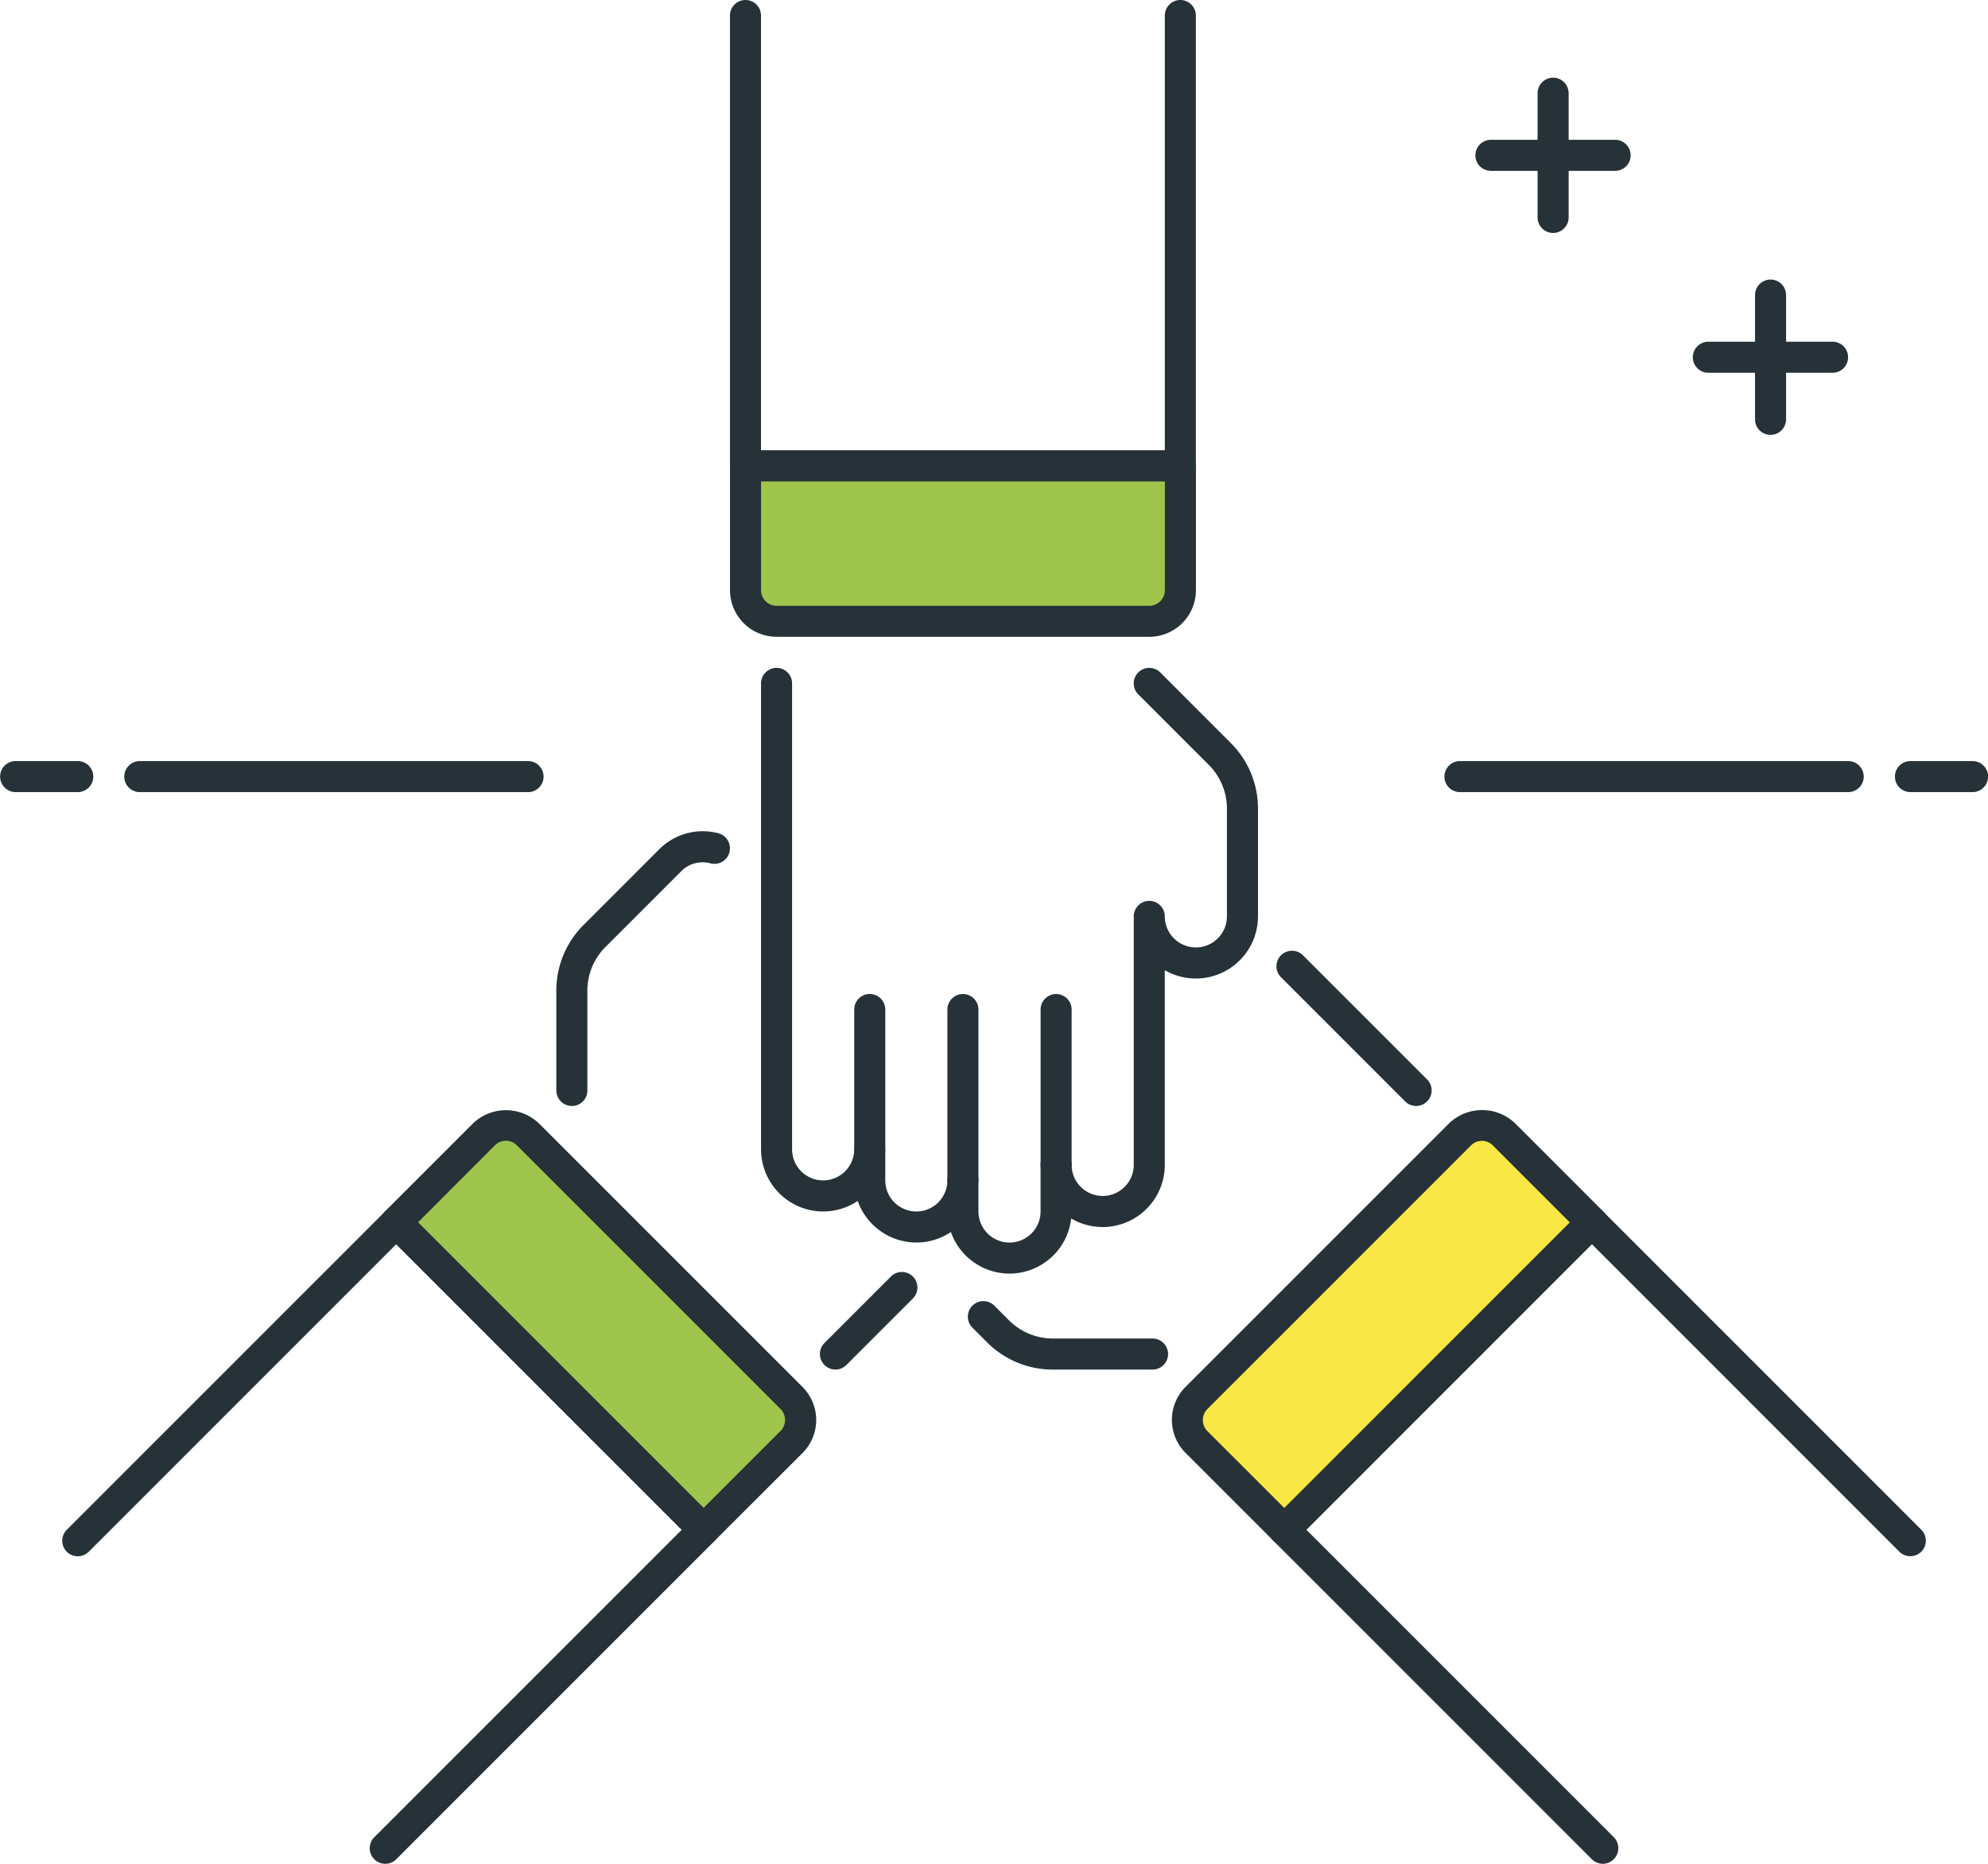 <?xml version="1.0" encoding="UTF-8"?> <svg xmlns="http://www.w3.org/2000/svg" width="86.709" height="81.29" viewBox="0 0 86.709 81.29"> <path d="M-1014.753,143.419a2.717,2.717,0,0,1-2.558-1.813,2.7,2.7,0,0,1-1.506.458,2.718,2.718,0,0,1-2.558-1.813,2.7,2.7,0,0,1-1.506.458,2.712,2.712,0,0,1-2.71-2.71V117.677a.678.678,0,0,1,.677-.677.678.678,0,0,1,.677.677V138a1.357,1.357,0,0,0,1.355,1.355,1.357,1.357,0,0,0,1.355-1.355.678.678,0,0,1,.677-.677.678.678,0,0,1,.677.677v1.355a1.357,1.357,0,0,0,1.355,1.355,1.357,1.357,0,0,0,1.355-1.355.678.678,0,0,1,.677-.677.678.678,0,0,1,.677.677v1.355a1.357,1.357,0,0,0,1.355,1.355,1.357,1.357,0,0,0,1.355-1.355v-2.032a.678.678,0,0,1,.677-.677.678.678,0,0,1,.677.677,1.357,1.357,0,0,0,1.355,1.355,1.357,1.357,0,0,0,1.355-1.355V127.839a.678.678,0,0,1,.677-.677.678.678,0,0,1,.677.677,1.357,1.357,0,0,0,1.355,1.355,1.357,1.357,0,0,0,1.355-1.355v-4.693a2.69,2.69,0,0,0-.794-1.916l-3.073-3.073a.678.678,0,0,1,0-.958.678.678,0,0,1,.958,0l3.073,3.073a4.042,4.042,0,0,1,1.191,2.874v4.693a2.712,2.712,0,0,1-2.71,2.71,2.689,2.689,0,0,1-1.355-.364v8.493a2.712,2.712,0,0,1-2.71,2.71,2.7,2.7,0,0,1-1.373-.374A2.711,2.711,0,0,1-1014.753,143.419Z" transform="translate(1058.785 -87.871)" fill="#263238"></path> <path d="M-1013.947-34h-18.968a.678.678,0,0,1-.677-.677V-54.323a.678.678,0,0,1,.677-.677.678.678,0,0,1,.677.677v18.968h17.613V-54.323a.678.678,0,0,1,.677-.677.678.678,0,0,1,.677.677v19.645A.678.678,0,0,1-1013.947-34Z" transform="translate(1065.43 55)" fill="#263238"></path> <path d="M-952.915,209.129a.678.678,0,0,1-.677-.677v-6.774a.678.678,0,0,1,.677-.677.678.678,0,0,1,.677.677v6.774A.678.678,0,0,1-952.915,209.129Z" transform="translate(998.979 -157.646)" fill="#263238"></path> <path d="M-976.915,209.806a.678.678,0,0,1-.677-.677v-7.452a.678.678,0,0,1,.677-.677.678.678,0,0,1,.677.677v7.452A.678.678,0,0,1-976.915,209.806Z" transform="translate(1018.914 -157.646)" fill="#263238"></path> <path d="M-1000.915,208.452a.678.678,0,0,1-.677-.677v-6.1a.678.678,0,0,1,.677-.677.678.678,0,0,1,.677.677v6.1A.678.678,0,0,1-1000.915,208.452Z" transform="translate(1038.85 -157.646)" fill="#263238"></path> <path d="M-1029.592,65h18.968v5.419a1.356,1.356,0,0,1-1.355,1.355h-16.258a1.356,1.356,0,0,1-1.355-1.355Z" transform="translate(1062.108 -44.678)" fill="#9fc54d"></path> <path d="M-1015.3,69.129h-16.258a2.035,2.035,0,0,1-2.032-2.032V61.677a.678.678,0,0,1,.677-.677h18.968a.678.678,0,0,1,.677.677V67.1A2.035,2.035,0,0,1-1015.3,69.129Zm-16.935-6.774V67.1a.679.679,0,0,0,.677.677h16.258a.679.679,0,0,0,.677-.677V62.355Z" transform="translate(1065.43 -41.355)" fill="#263238"></path> <path d="M-886.751,196.637a.68.68,0,0,1-.48-.2l-5.413-5.414a.677.677,0,0,1,0-.958.677.677,0,0,1,.957,0l5.414,5.414a.677.677,0,0,1,0,.958A.669.669,0,0,1-886.751,196.637Z" transform="translate(948.517 -148.4)" fill="#263238"></path> <path d="M-964.274,283.079h-4.345a4.037,4.037,0,0,1-2.874-1.19l-.639-.639a.677.677,0,0,1,0-.958.677.677,0,0,1,.958,0l.639.639a2.7,2.7,0,0,0,1.916.793h4.345a.678.678,0,0,1,.677.677A.677.677,0,0,1-964.274,283.079Z" transform="translate(1014.544 -223.345)" fill="#263238"></path> <path d="M-880.242,284.475a.681.681,0,0,1-.48-.2l-13.891-13.891a.678.678,0,0,1,0-.958l13.411-13.413a.7.7,0,0,1,.958,0l13.891,13.891a.678.678,0,0,1,0,.958.679.679,0,0,1-.958,0l-13.411-13.413-12.453,12.455,13.411,13.411a.679.679,0,0,1,0,.958A.673.673,0,0,1-880.242,284.475Z" transform="translate(950.152 -203.186)" fill="#263238"></path> <path d="M-898.138,239.034l-13.411,13.411-3.832-3.832a1.353,1.353,0,0,1,0-1.916l11.5-11.5a1.353,1.353,0,0,1,1.916,0Z" transform="translate(967.569 -185.726)" fill="#f8e744"></path> <path d="M-914.87,249.905a.679.679,0,0,1-.48-.2l-3.833-3.833a2.036,2.036,0,0,1,0-2.874l11.5-11.5a2.083,2.083,0,0,1,2.875,0l3.832,3.832a.678.678,0,0,1,0,.958l-13.411,13.413A.675.675,0,0,1-914.87,249.905Zm8.62-17.641a.68.68,0,0,0-.48.2l-11.5,11.5a.683.683,0,0,0,0,.959l3.355,3.353,12.453-12.455-3.353-3.353A.674.674,0,0,0-906.25,232.264Z" transform="translate(970.89 -182.507)" fill="#263238"></path> <path d="M-1009.748,276.845a.68.68,0,0,1-.48-.2.678.678,0,0,1,0-.958l2.9-2.9a.677.677,0,0,1,.958,0,.678.678,0,0,1,0,.957l-2.9,2.9A.679.679,0,0,1-1009.748,276.845Z" transform="translate(1046.187 -217.111)" fill="#263238"></path> <path d="M-1077.634,171.074a.677.677,0,0,1-.677-.677v-4.345a4.038,4.038,0,0,1,1.189-2.874l3.319-3.319a2.676,2.676,0,0,1,2.546-.683.678.678,0,0,1,.5.818.674.674,0,0,1-.818.5,1.319,1.319,0,0,0-1.271.324l-3.319,3.319a2.691,2.691,0,0,0-.792,1.916V170.4A.674.674,0,0,1-1077.634,171.074Z" transform="translate(1102.576 -122.837)" fill="#263238"></path> <path d="M-1191.5,284.482a.68.68,0,0,1-.479-.2.678.678,0,0,1,0-.958l13.411-13.411-12.453-12.455-13.411,13.413a.679.679,0,0,1-.958,0,.679.679,0,0,1,0-.958l13.891-13.891a.7.7,0,0,1,.958,0l13.411,13.413a.678.678,0,0,1,0,.958l-13.89,13.89A.68.68,0,0,1-1191.5,284.482Z" transform="translate(1208.303 -203.192)" fill="#263238"></path> <path d="M-1106.15,252.454l-13.411-13.411,3.832-3.832a1.353,1.353,0,0,1,1.916,0l11.5,11.5a1.354,1.354,0,0,1,0,1.916Z" transform="translate(1136.84 -185.732)" fill="#9fc54d"></path> <g transform="translate(0 3.387)"> <path d="M-1109.48,249.908a.68.68,0,0,1-.48-.2l-13.411-13.413a.678.678,0,0,1,0-.958l3.832-3.832a2.085,2.085,0,0,1,2.875,0l11.5,11.5a2.036,2.036,0,0,1,0,2.874L-1109,249.71A.674.674,0,0,1-1109.48,249.908Zm-12.453-14.09,12.453,12.455,3.354-3.353a.681.681,0,0,0,0-.958l-11.5-11.5a.679.679,0,0,0-.959,0Z" transform="translate(1140.17 -185.896)" fill="#263238"></path> <path d="M-1218.2,142.355h-2.71a.678.678,0,0,1-.677-.677.678.678,0,0,1,.677-.677h2.71a.678.678,0,0,1,.677.677A.678.678,0,0,1-1218.2,142.355Z" transform="translate(1221.592 -111.194)" fill="#263238"></path> <path d="M-1171.979,142.355h-16.935a.678.678,0,0,1-.677-.677.678.678,0,0,1,.677-.677h16.935a.678.678,0,0,1,.677.677A.678.678,0,0,1-1171.979,142.355Z" transform="translate(1195.011 -111.194)" fill="#263238"></path> <path d="M-730.2,142.355h-2.71a.678.678,0,0,1-.677-.677.678.678,0,0,1,.677-.677h2.71a.678.678,0,0,1,.677.677A.678.678,0,0,1-730.2,142.355Z" transform="translate(816.236 -111.194)" fill="#263238"></path> <path d="M-831.979,142.355h-16.935a.678.678,0,0,1-.677-.677.678.678,0,0,1,.677-.677h16.935a.678.678,0,0,1,.677.677A.678.678,0,0,1-831.979,142.355Z" transform="translate(912.591 -111.194)" fill="#263238"></path> <path d="M-835.5-17.645h-5.419a.678.678,0,0,1-.677-.677.678.678,0,0,1,.677-.677h5.419a.678.678,0,0,1,.677.677A.678.678,0,0,1-835.5-17.645Z" transform="translate(905.946 21.71)" fill="#263238"></path> <path d="M-824.915-28.226a.678.678,0,0,1-.677-.677v-5.419a.678.678,0,0,1,.677-.677.678.678,0,0,1,.677.677V-28.9A.678.678,0,0,1-824.915-28.226Z" transform="translate(892.656 35)" fill="#263238"></path> <path d="M-779.5,34.355h-5.419a.678.678,0,0,1-.677-.677.678.678,0,0,1,.677-.677h5.419a.678.678,0,0,1,.677.677A.678.678,0,0,1-779.5,34.355Z" transform="translate(859.43 -21.484)" fill="#263238"></path> <path d="M-768.915,23.774a.678.678,0,0,1-.677-.677V17.677a.678.678,0,0,1,.677-.677.678.678,0,0,1,.677.677V23.1A.678.678,0,0,1-768.915,23.774Z" transform="translate(846.14 -8.194)" fill="#263238"></path> </g> </svg> 